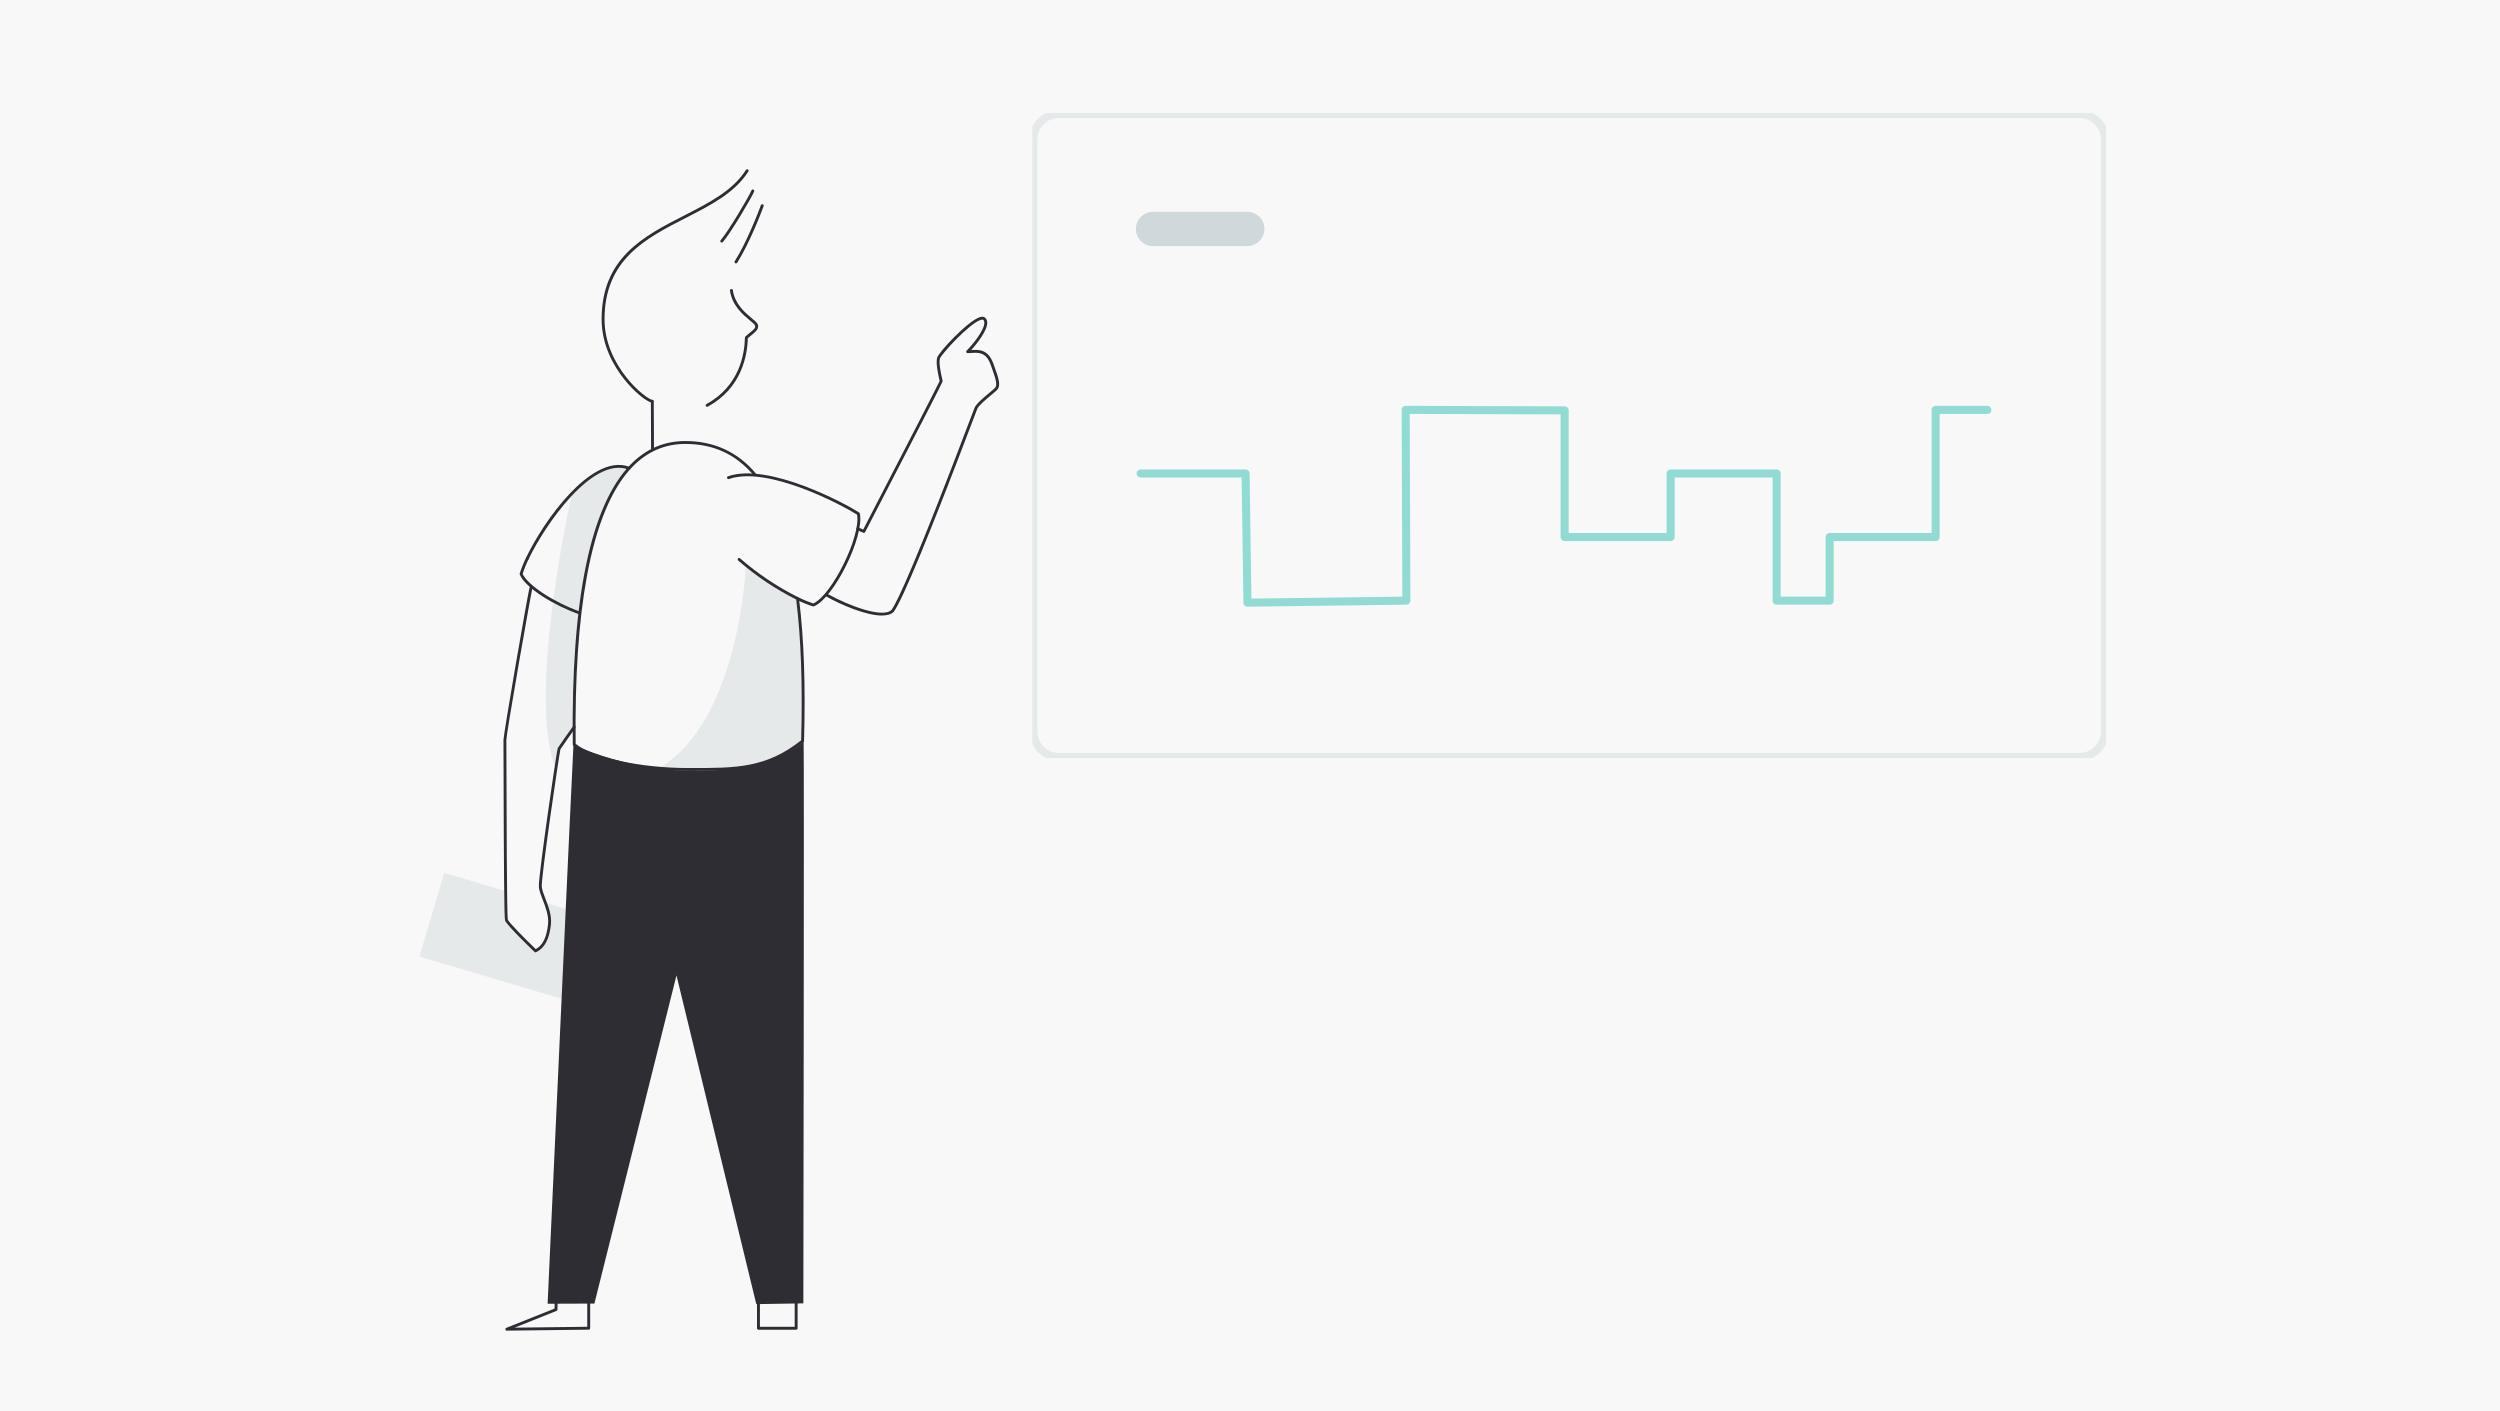 <svg width="310" height="175" viewBox="0 0 310 175" fill="none" xmlns="http://www.w3.org/2000/svg">
<rect x="0" y="0" width="310" height="175" fill="#808080" stroke="none"/>
<ellipse cx="95.5" cy="162.5" rx="64.5" ry="6.5" fill="#F8F8F9"/>
<rect width="310" height="175" fill="#F8F8F9"/>
<g clip-path="url(#clip0_705_7298)">
<rect width="133.156" height="80" transform="translate(128 14)" fill="#F8F8F9"/>
<path d="M257.834 14.133H131.322C129.561 14.133 128.133 15.561 128.133 17.322V90.678C128.133 92.439 129.561 93.867 131.322 93.867H257.834C259.595 93.867 261.023 92.439 261.023 90.678V17.322C261.023 15.561 259.595 14.133 257.834 14.133Z" stroke="#E6E9EA"/>
<path d="M154.666 26.266H142.971C141.797 26.266 140.845 27.218 140.845 28.392C140.845 29.566 141.797 30.518 142.971 30.518H154.666C155.84 30.518 156.792 29.566 156.792 28.392C156.792 27.218 155.84 26.266 154.666 26.266Z" fill="#CFD8DB"/>
<path d="M141.443 58.71H154.45L154.684 74.731L174.389 74.478L174.302 50.824L194.017 50.885V66.595H207.16V58.71H220.303V74.478H226.876V66.595H240.019V50.824H246.427" stroke="#91DBD3" stroke-linecap="round" stroke-linejoin="round"/>
</g>
<g clip-path="url(#clip1_705_7298)">
<path d="M70.94 61.17C70.614 62.431 65.322 86.704 68.922 95.328C69.093 94.21 69.333 92.838 69.333 92.838L71.195 89.963L71.32 85.202L71.896 75.806L73.228 68.733L73.984 65.503L75.563 61.903L77.875 57.939L76.526 57.709L74.082 58.477L70.94 61.171V61.17Z" fill="#E6E9EA"/>
<path d="M92.465 70.074C92.465 71.717 91.195 90.997 80.648 95.804C90.5 98.345 99.22 92.833 99.22 92.833L99.586 91.751L99.45 84.092L99.201 76.29L98.648 74.104L92.463 70.074H92.465Z" fill="#E6E9EA"/>
<path d="M67.634 111.957C67.942 112.779 68.223 113.694 68.129 114.593C67.946 116.328 67.419 117.404 66.388 117.911C65.521 117.089 62.941 114.54 62.781 114.084C62.742 113.971 62.711 112.557 62.687 110.49L55.083 108.231L52 118.616L70.112 123.989L73.195 113.602L67.634 111.957V111.957Z" fill="#E6E9EA"/>
<path d="M86.035 95.595C85.922 95.595 85.81 95.595 85.696 95.595H85.352C79.318 95.595 73.186 94.245 71.087 92.454C71.047 92.421 71.024 92.372 71.023 92.32C70.796 74.325 73.223 62.627 78.238 57.555C80.119 55.652 82.385 54.688 84.973 54.688C88.54 54.688 91.49 56.048 93.742 58.73C93.806 58.806 93.796 58.919 93.721 58.982C93.644 59.046 93.531 59.036 93.468 58.961C91.256 56.327 88.478 55.048 84.974 55.048C82.486 55.048 80.306 55.976 78.495 57.808C75.876 60.458 73.951 65.052 72.773 71.467C71.75 77.039 71.282 84.025 71.383 92.233C73.482 93.949 79.453 95.236 85.352 95.236H85.697C91.284 95.239 94.991 95.239 99.344 91.802C99.532 84.893 99.33 79.18 98.727 74.338C98.714 74.239 98.784 74.15 98.883 74.137C98.981 74.124 99.071 74.194 99.084 74.293C99.692 79.172 99.895 84.93 99.701 91.894C99.7 91.948 99.675 91.997 99.634 92.03C95.243 95.526 91.542 95.594 86.037 95.594L86.035 95.595Z" fill="#2F2D34"/>
<path d="M100.858 75.202C100.839 75.202 100.821 75.2 100.803 75.193C100.132 74.979 99.474 74.711 98.844 74.396C98.754 74.352 98.719 74.244 98.763 74.155C98.808 74.066 98.916 74.03 99.005 74.075C99.598 74.371 100.217 74.624 100.849 74.83C103.172 73.771 106.747 66.522 106.28 63.818C104.466 62.664 95.235 57.724 90.387 59.399C90.293 59.43 90.191 59.381 90.158 59.287C90.125 59.193 90.176 59.091 90.27 59.058C95.317 57.315 104.869 62.47 106.541 63.558C106.582 63.585 106.61 63.625 106.619 63.672C107.206 66.511 103.429 74.152 100.928 75.187C100.906 75.196 100.882 75.201 100.859 75.201L100.858 75.202Z" fill="#2F2D34"/>
<path d="M98.925 74.414C98.898 74.414 98.87 74.407 98.845 74.395C96.207 73.086 93.747 71.439 91.531 69.501C91.456 69.437 91.448 69.322 91.514 69.247C91.58 69.172 91.693 69.165 91.768 69.231C93.96 71.148 96.396 72.777 99.005 74.073C99.094 74.118 99.129 74.226 99.086 74.315C99.054 74.378 98.991 74.415 98.925 74.415V74.414Z" fill="#2F2D34"/>
<path d="M71.891 76.194C71.871 76.194 71.85 76.19 71.83 76.184C68.766 75.092 65.168 72.946 64.45 71.243C64.433 71.204 64.431 71.161 64.444 71.12C64.656 70.448 64.92 69.787 65.233 69.156C65.277 69.067 65.385 69.03 65.474 69.075C65.563 69.119 65.6 69.226 65.556 69.316C65.262 69.91 65.01 70.532 64.807 71.165C65.468 72.583 68.641 74.669 71.951 75.847C72.045 75.88 72.093 75.983 72.06 76.077C72.034 76.151 71.965 76.196 71.891 76.196V76.194Z" fill="#2F2D34"/>
<path d="M65.395 69.414C65.37 69.414 65.343 69.409 65.318 69.396C65.228 69.353 65.191 69.246 65.233 69.156C66.284 66.96 68.277 63.7 70.719 61.138C72.644 59.122 75.476 56.919 78.051 57.884C78.144 57.918 78.191 58.022 78.157 58.115C78.123 58.208 78.018 58.255 77.925 58.22C73.442 56.542 67.555 65.134 65.557 69.311C65.526 69.376 65.462 69.414 65.394 69.414H65.395Z" fill="#2F2D34"/>
<path d="M66.401 118.09C66.356 118.09 66.311 118.073 66.278 118.04C66.243 118.009 62.836 114.742 62.625 114.143C62.527 113.864 62.472 108.147 62.438 94.408C62.434 92.909 62.432 91.917 62.429 91.756C62.419 91.139 65.488 73.281 65.713 72.649C65.746 72.555 65.849 72.507 65.943 72.54C66.037 72.573 66.086 72.675 66.053 72.769C65.975 73.007 65.196 77.308 64.353 82.162C63.398 87.662 62.784 91.426 62.789 91.751C62.791 91.915 62.794 92.906 62.798 94.407C62.81 99.624 62.846 113.484 62.967 114.032C63.091 114.386 65.266 116.579 66.433 117.69C67.312 117.206 67.785 116.241 67.959 114.588C68.067 113.562 67.659 112.507 67.299 111.575C67.064 110.965 66.861 110.438 66.819 109.983C66.759 109.319 67.476 104.086 67.908 101.026C68.134 99.427 69.069 92.928 69.171 92.746C69.284 92.548 70.808 90.386 71.045 90.061C71.103 89.981 71.215 89.963 71.296 90.022C71.376 90.08 71.394 90.192 71.336 90.273C71.093 90.607 69.651 92.656 69.493 92.91C69.412 93.236 68.83 97.062 68.246 101.205C67.537 106.236 67.137 109.507 67.177 109.954C67.214 110.359 67.418 110.888 67.635 111.448C68.008 112.418 68.433 113.517 68.316 114.629C68.123 116.462 67.54 117.557 66.48 118.073C66.454 118.086 66.427 118.091 66.401 118.091V118.09Z" fill="#2F2D34"/>
<path d="M80.913 55.929H80.91C80.811 55.926 80.732 55.844 80.734 55.745C80.744 55.301 80.734 53.931 80.722 52.606C80.711 51.449 80.703 50.349 80.708 49.9C80.073 49.696 78.665 48.623 77.382 47.002C76.116 45.402 74.607 42.822 74.602 39.611C74.592 31.961 79.809 29.293 84.855 26.713C87.947 25.131 90.868 23.637 92.495 21.072C92.549 20.988 92.659 20.962 92.743 21.016C92.827 21.069 92.852 21.179 92.799 21.263C91.12 23.912 88.156 25.428 85.019 27.031C80.07 29.562 74.952 32.18 74.962 39.608C74.969 45.446 80.157 49.556 80.894 49.575C80.943 49.577 80.988 49.597 81.022 49.633C81.055 49.668 81.072 49.715 81.07 49.762C81.058 50.038 81.07 51.283 81.08 52.602C81.091 53.93 81.103 55.303 81.093 55.752C81.09 55.85 81.01 55.927 80.913 55.927V55.929Z" fill="#2F2D34"/>
<path d="M89.497 30.078C89.455 30.078 89.413 30.063 89.379 30.034C89.304 29.969 89.296 29.855 89.362 29.78C90.305 28.703 92.852 24.406 93.183 23.605C93.221 23.513 93.326 23.469 93.418 23.507C93.509 23.545 93.554 23.649 93.516 23.742C93.18 24.555 90.591 28.922 89.633 30.016C89.597 30.057 89.548 30.077 89.497 30.077V30.078Z" fill="#2F2D34"/>
<path d="M91.261 32.663C91.228 32.663 91.195 32.655 91.165 32.636C91.081 32.582 91.057 32.472 91.109 32.388C92.563 30.1 94.034 26.328 94.348 25.444C94.381 25.35 94.484 25.302 94.578 25.335C94.672 25.368 94.721 25.471 94.688 25.565C94.37 26.457 92.884 30.265 91.412 32.581C91.378 32.634 91.32 32.665 91.26 32.665L91.261 32.663Z" fill="#2F2D34"/>
<path d="M87.677 50.448C87.614 50.448 87.553 50.413 87.52 50.355C87.471 50.267 87.503 50.158 87.591 50.111C91.646 47.888 92.328 43.988 92.372 41.86C92.372 41.811 92.394 41.766 92.429 41.733C92.647 41.529 92.849 41.366 93.026 41.222C93.48 40.855 93.68 40.68 93.649 40.398C93.636 40.278 93.292 39.991 92.988 39.737C92.11 39.004 90.783 37.898 90.516 36.036C90.502 35.938 90.571 35.846 90.669 35.833C90.767 35.819 90.858 35.887 90.872 35.985C91.12 37.712 92.383 38.764 93.22 39.461C93.677 39.842 93.98 40.095 94.008 40.36C94.058 40.848 93.704 41.136 93.253 41.5C93.095 41.629 92.917 41.772 92.73 41.943C92.669 44.164 91.93 48.143 87.764 50.426C87.736 50.441 87.707 50.448 87.677 50.448V50.448Z" fill="#2F2D34"/>
<path d="M109.363 76.328C107.431 76.328 104.382 75.049 102.46 73.969C102.374 73.921 102.344 73.811 102.392 73.724C102.44 73.638 102.549 73.607 102.637 73.656C105.187 75.087 109.453 76.699 110.546 75.632C111.309 74.576 113.641 69.555 120.413 51.696C120.657 51.053 120.805 50.665 120.839 50.58C121.045 50.069 121.969 49.3 122.711 48.681C123.021 48.424 123.288 48.2 123.392 48.085C123.668 47.779 123.556 47.153 122.91 45.41C122.876 45.323 122.843 45.234 122.81 45.14C122.25 43.638 121.262 43.711 120.469 43.768C120.294 43.781 120.127 43.793 119.977 43.787C119.905 43.784 119.842 43.739 119.816 43.671C119.791 43.604 119.807 43.528 119.859 43.478C120.518 42.845 122.085 40.943 122.059 40C122.055 39.851 122.011 39.742 121.922 39.666C121.853 39.606 121.701 39.642 121.614 39.668C120.172 40.111 116.673 43.99 116.549 44.459C116.395 45.034 116.681 46.328 116.835 47.022L116.879 47.227C116.887 47.26 116.884 47.295 116.871 47.327C116.74 47.681 113.409 54.126 109.71 61.273C108.397 63.809 107.36 65.812 107.282 65.973C107.242 66.058 107.142 66.097 107.055 66.063C106.793 65.96 106.534 65.844 106.283 65.715C106.196 65.669 106.16 65.562 106.206 65.473C106.252 65.385 106.36 65.35 106.449 65.395C106.639 65.493 106.835 65.585 107.034 65.667C107.301 65.144 108.202 63.402 109.391 61.108C111.944 56.175 116.174 48.006 116.516 47.247L116.484 47.099C116.312 46.324 116.026 45.026 116.202 44.366C116.387 43.67 120.025 39.781 121.509 39.324C121.787 39.239 122.005 39.262 122.157 39.394C122.324 39.539 122.411 39.739 122.419 39.989C122.446 40.963 121.177 42.591 120.425 43.41C120.431 43.41 120.438 43.41 120.444 43.409C121.26 43.349 122.495 43.259 123.15 45.016C123.183 45.11 123.216 45.196 123.248 45.281C123.926 47.112 124.09 47.847 123.661 48.323C123.54 48.458 123.276 48.678 122.943 48.956C122.307 49.485 121.346 50.285 121.175 50.712C121.142 50.793 120.987 51.202 120.753 51.82C115.284 66.24 111.947 74.326 110.831 75.853C110.826 75.861 110.819 75.867 110.813 75.874C110.498 76.191 109.989 76.325 109.365 76.325L109.363 76.328Z" fill="#2F2D34"/>
<path d="M62.847 165C62.762 165 62.687 164.939 62.671 164.855C62.654 164.77 62.7 164.685 62.78 164.653L68.766 162.263L68.787 161.436C68.79 161.337 68.871 161.262 68.972 161.261C69.071 161.263 69.15 161.346 69.147 161.445L69.123 162.39C69.122 162.461 69.077 162.525 69.01 162.552L63.811 164.629L72.82 164.52V161.413C72.82 161.314 72.9 161.233 73.001 161.233C73.101 161.233 73.181 161.313 73.181 161.413V164.698C73.181 164.796 73.102 164.877 73.003 164.878L62.851 165.001H62.849L62.847 165Z" fill="#2F2D34"/>
<path d="M98.723 164.884H94.05C93.951 164.884 93.869 164.804 93.869 164.704V161.23C93.869 161.131 93.949 161.05 94.05 161.05H98.723C98.822 161.05 98.903 161.13 98.903 161.23V164.704C98.903 164.803 98.823 164.884 98.723 164.884ZM94.229 164.525H98.542V161.411H94.229V164.525Z" fill="#2F2D34"/>
<path d="M67.903 161.665C67.937 160.919 71.057 92.681 71.107 92.376C83.803 97.868 95.939 95.396 99.65 91.94C99.727 93.677 99.616 161.618 99.616 161.618L93.781 161.712L83.883 120.949L73.706 161.642C73.706 161.642 68.583 161.661 67.902 161.665H67.903Z" fill="#2F2D34"/>
</g>
<defs>
<clipPath id="clip0_705_7298">
<rect width="133.156" height="80" fill="white" transform="translate(128 14)"/>
</clipPath>
<clipPath id="clip1_705_7298">
<rect width="88.439" height="150" fill="white" transform="translate(52 15)"/>
</clipPath>
</defs>
</svg>
